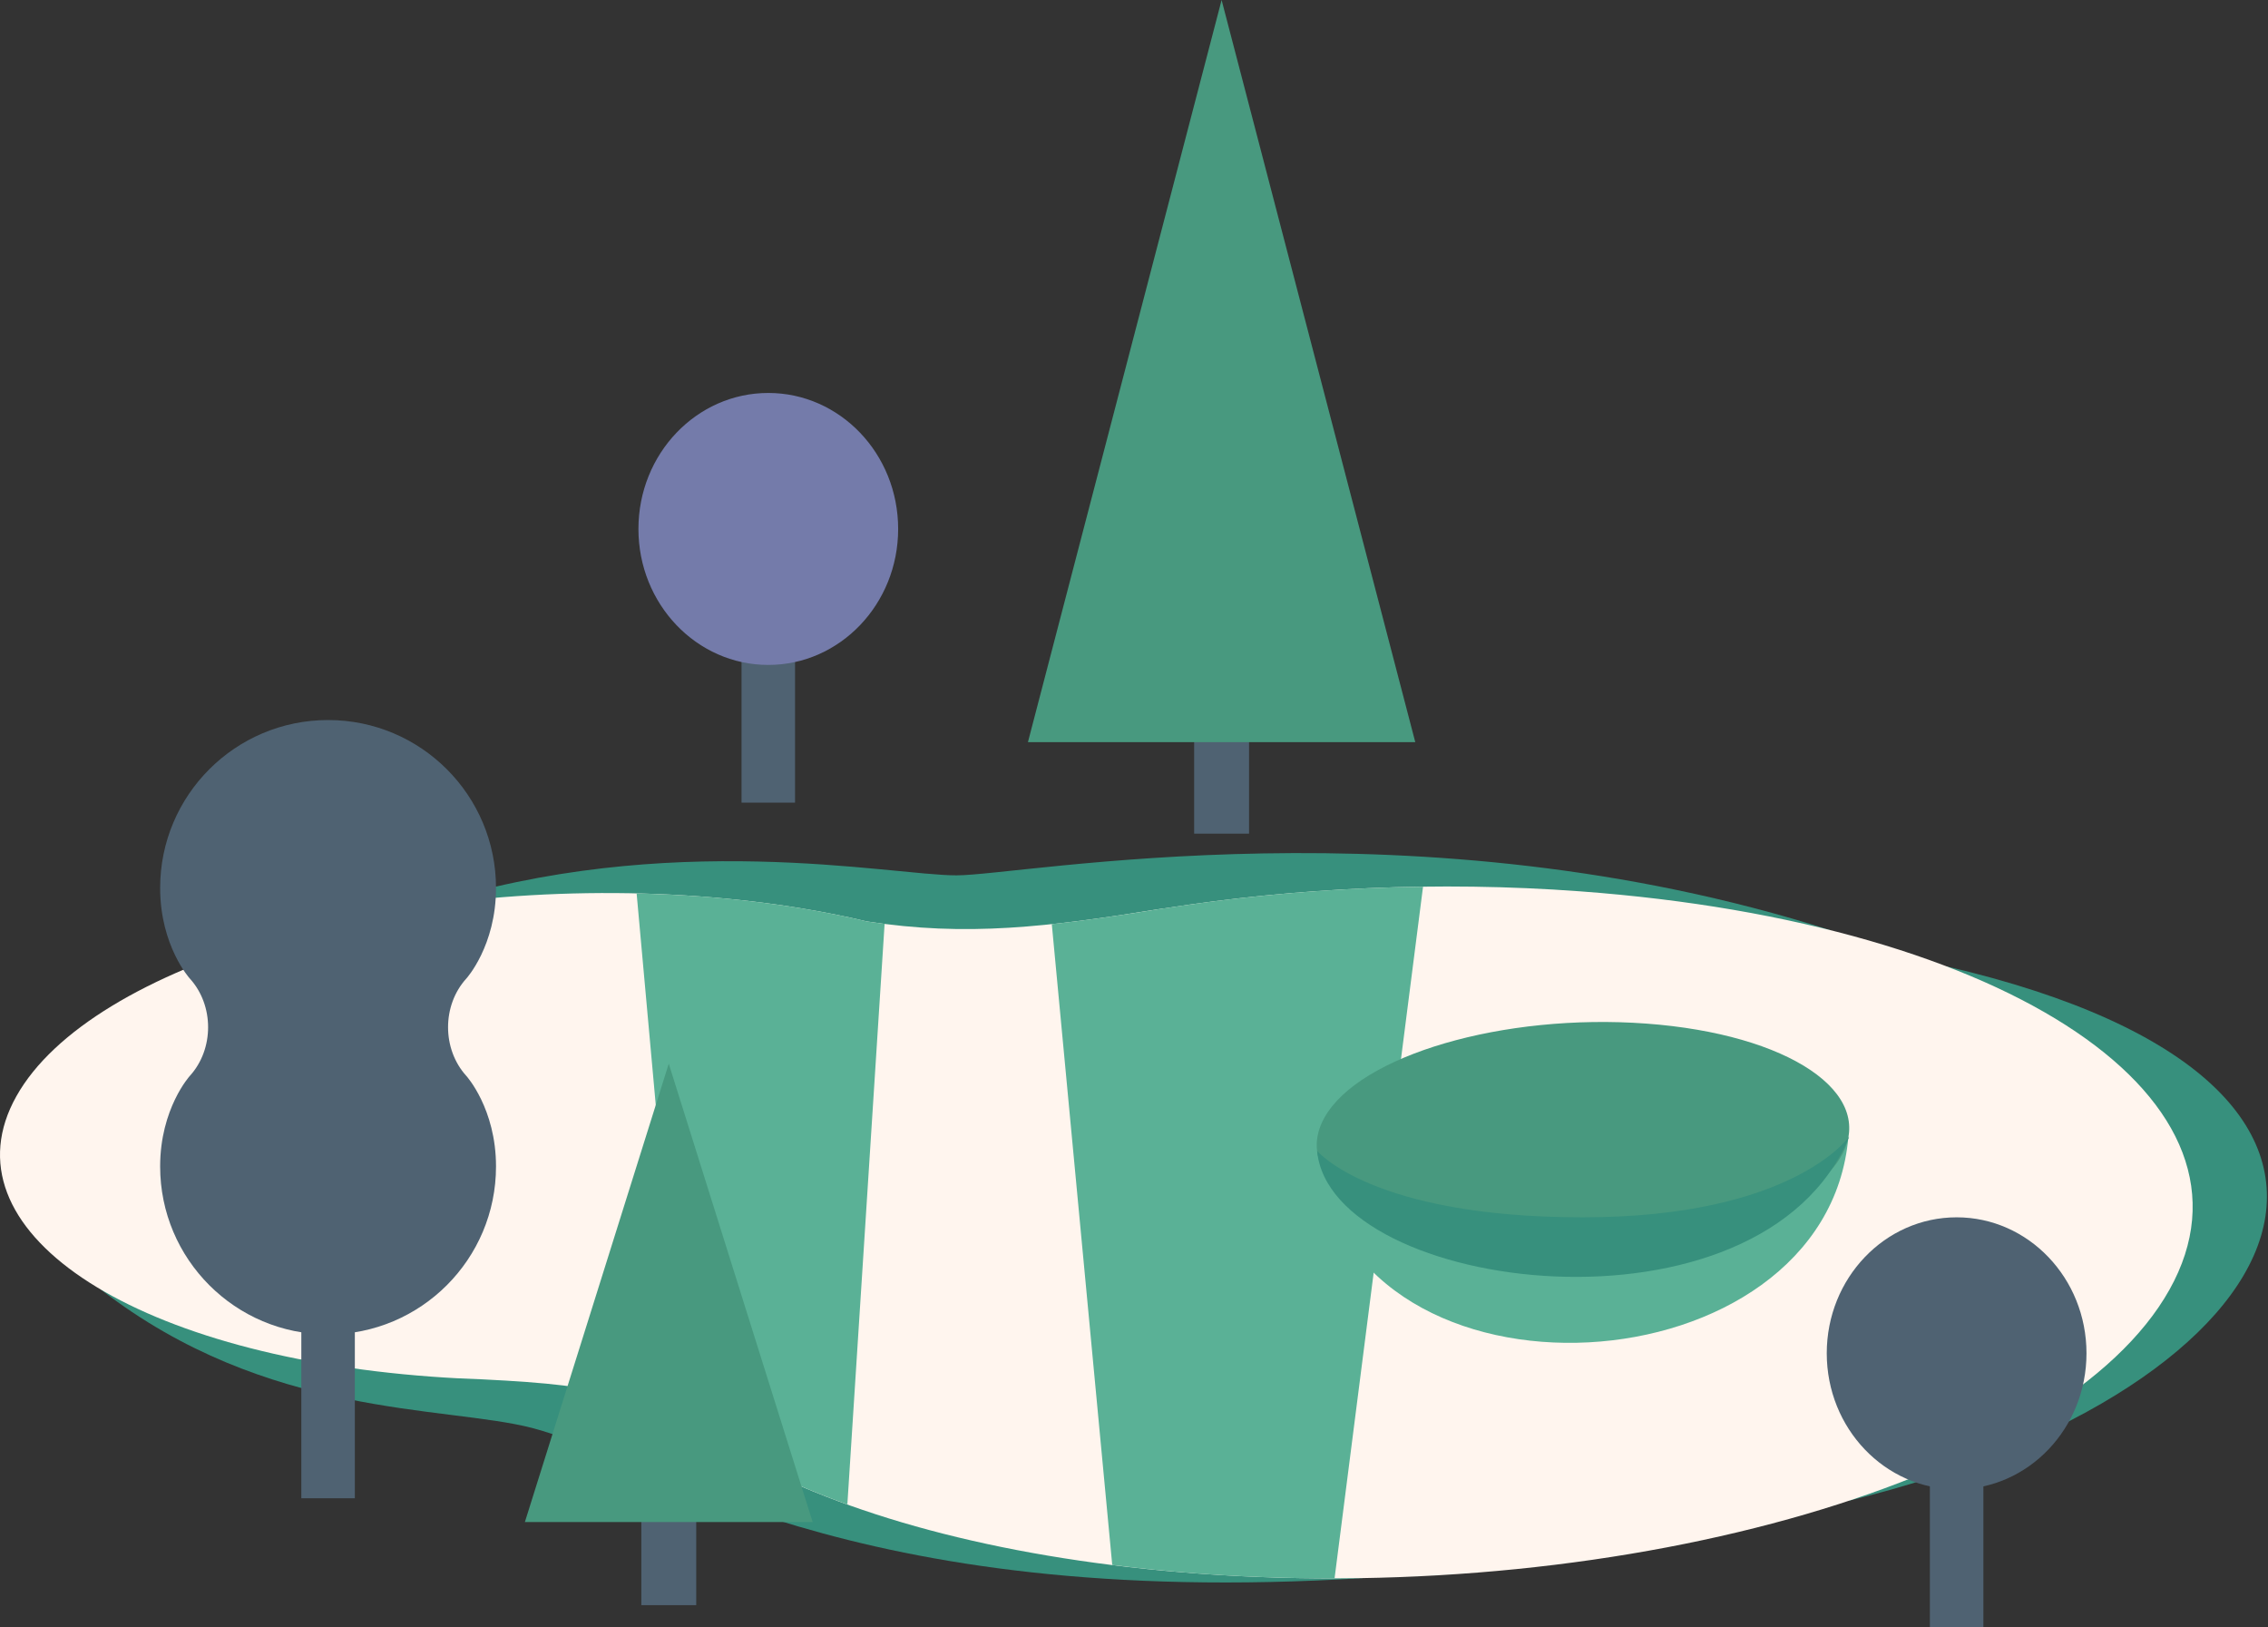 <?xml version="1.0" encoding="UTF-8" standalone="no"?><!DOCTYPE svg PUBLIC "-//W3C//DTD SVG 1.1//EN" "http://www.w3.org/Graphics/SVG/1.1/DTD/svg11.dtd"><svg width="100%" height="100%" viewBox="0 0 849 609" version="1.1" xmlns="http://www.w3.org/2000/svg" xmlns:xlink="http://www.w3.org/1999/xlink" xml:space="preserve" xmlns:serif="http://www.serif.com/" style="fill-rule:evenodd;clip-rule:evenodd;stroke-linejoin:round;stroke-miterlimit:2;"><rect x="0" y="0" width="849" height="609" fill="#333333" stroke="none"/><g><path d="M37.776,482.622c62.399,48.295 128.57,43.328 161.428,51.791c44.001,11.334 117.669,68.152 311.121,56.182l-76.942,-102.776l-349.522,-53.598l-46.085,48.401Z" style="fill:#37907d;fill-rule:nonzero;"/><path d="M159.848,338.895c90.552,-28.861 173.334,-11.297 198.192,-11.297c24.857,-0 172.574,-28.724 327.065,20.503l10.803,39.128l-556.12,7.76l20.06,-56.094Z" style="fill:#37907d;fill-rule:nonzero;"/><path d="M728.707,361.688c191.668,44.571 134.21,158.077 -36.464,199.922l36.464,-199.922Z" style="fill:#37907d;fill-rule:nonzero;"/><path d="M591.433,333.575c-53.221,-3.913 -106.573,-1.32 -155.637,6.387l-0.007,-0.04c-43.878,7.117 -74.099,10.677 -111.283,4.917c-7.817,-1.87 -16.01,-3.503 -24.554,-4.903c-0.016,-0.007 -0.03,-0.007 -0.05,-0.014l0,0.007c-11.917,-1.96 -24.507,-3.464 -37.701,-4.434c-113.589,-8.346 -228.259,25.131 -256.069,74.769c-27.831,49.631 41.707,96.589 155.32,104.936c6.414,0.477 12.83,0.813 19.237,1.023c49.162,2.427 56.702,6.217 89.376,24.864c3.11,1.887 6.367,3.737 9.733,5.54c0.124,0.08 0.24,0.137 0.364,0.217l0.003,-0.007c40.258,21.518 98.336,36.915 168.134,42.045c161.401,11.893 324.278,-35.641 363.796,-106.183c39.524,-70.475 -59.258,-137.26 -220.662,-149.124" style="fill:#fff5ee;fill-rule:nonzero;"/><path d="M324.507,344.839c-7.82,-1.87 -16.01,-3.504 -24.554,-4.904c-0.016,-0.006 -0.03,-0.006 -0.05,-0.013l0,0.007c-11.92,-1.96 -24.507,-3.464 -37.701,-4.434c-7.97,-0.587 -15.937,-0.943 -23.887,-1.127l18.001,199.005c4.136,2.237 8.63,4.791 13.747,7.714c3.113,1.887 6.37,3.737 9.736,5.54c0.124,0.08 0.24,0.137 0.364,0.217l0.003,-0.007c11.04,5.897 23.437,11.327 37.034,16.21l13.944,-217.305c-2.197,-0.28 -4.393,-0.557 -6.637,-0.903" style="fill:#5ab196;fill-rule:nonzero;"/><path d="M435.796,339.962l-0.007,-0.04c-15.41,2.507 -29.124,4.547 -42.061,5.92l22.628,239.856c10.356,1.294 20.983,2.384 31.94,3.184c17.127,1.27 34.275,1.85 51.282,1.817l33.12,-258.857c-33.26,0.43 -65.935,3.257 -96.902,8.12" style="fill:#5ab196;fill-rule:nonzero;"/><path d="M492.907,433.897c14.15,98.349 190.921,87.099 199.031,-8.537l-199.031,8.537Z" style="fill:#5ab196;fill-rule:nonzero;"/><path d="M689.359,432.465c-13.091,23.367 -67.032,39.097 -120.483,35.164c-53.458,-3.934 -86.176,-26.024 -73.082,-49.378c13.087,-23.354 67.035,-39.108 120.48,-35.174c53.454,3.936 86.175,26.047 73.085,49.388" style="fill:#48997f;fill-rule:nonzero;"/><rect x="447.018" y="243.502" width="20.551" height="68.492" style="fill:#4f6272;"/><path d="M529.796,277.754l-145.004,-0l72.502,-277.754l72.502,277.754Z" style="fill:#48997f;fill-rule:nonzero;"/><rect x="722.428" y="542.143" width="20.027" height="66.765" style="fill:#4f6272;"/><path d="M781.052,506.47c0,28.114 -21.764,50.888 -48.608,50.888c-26.851,0 -48.618,-22.774 -48.618,-50.888c0,-28.114 21.767,-50.888 48.618,-50.888c26.844,0 48.608,22.774 48.608,50.888" style="fill:#4f6272;fill-rule:nonzero;"/><rect x="240.076" y="532.246" width="20.544" height="68.485" style="fill:#4f6272;"/><path d="M304.206,569.623l-107.723,-0l53.861,-171.548l53.862,171.548Z" style="fill:#48997f;fill-rule:nonzero;"/><rect x="277.587" y="233.625" width="20.027" height="66.765" style="fill:#4f6272;"/><path d="M336.215,197.96c-0,28.107 -21.771,50.888 -48.611,50.888c-26.854,-0 -48.615,-22.781 -48.615,-50.888c0,-28.121 21.761,-50.895 48.615,-50.895c26.84,0 48.611,22.774 48.611,50.895" style="fill:#747baa;fill-rule:nonzero;"/><rect x="112.8" y="433.897" width="20.031" height="126.827" style="fill:#4f6272;"/><path d="M174.562,402.653c-9.113,-10.02 -9.113,-26.414 0,-36.428c0,0 11.114,-12.2 11.114,-33.887c-0,-34.728 -28.148,-62.865 -62.859,-62.865c-34.727,-0 -62.868,28.137 -62.868,62.865c0,21.687 11.114,33.887 11.114,33.887c9.117,10.014 9.123,26.408 -0,36.428c-0,-0 -11.114,12.207 -11.114,33.887c0,34.721 28.141,62.865 62.868,62.865c34.711,0 62.859,-28.144 62.859,-62.865c-0,-21.68 -11.114,-33.887 -11.114,-33.887" style="fill:#4f6272;fill-rule:nonzero;"/><path d="M493.056,430.713c4.737,53.138 166.448,73.972 199.185,-5.35c0,0 -20.913,30.221 -99.815,30.221c-78.899,-0 -99.37,-24.871 -99.37,-24.871" style="fill:#37907d;fill-rule:nonzero;"/></g></svg>